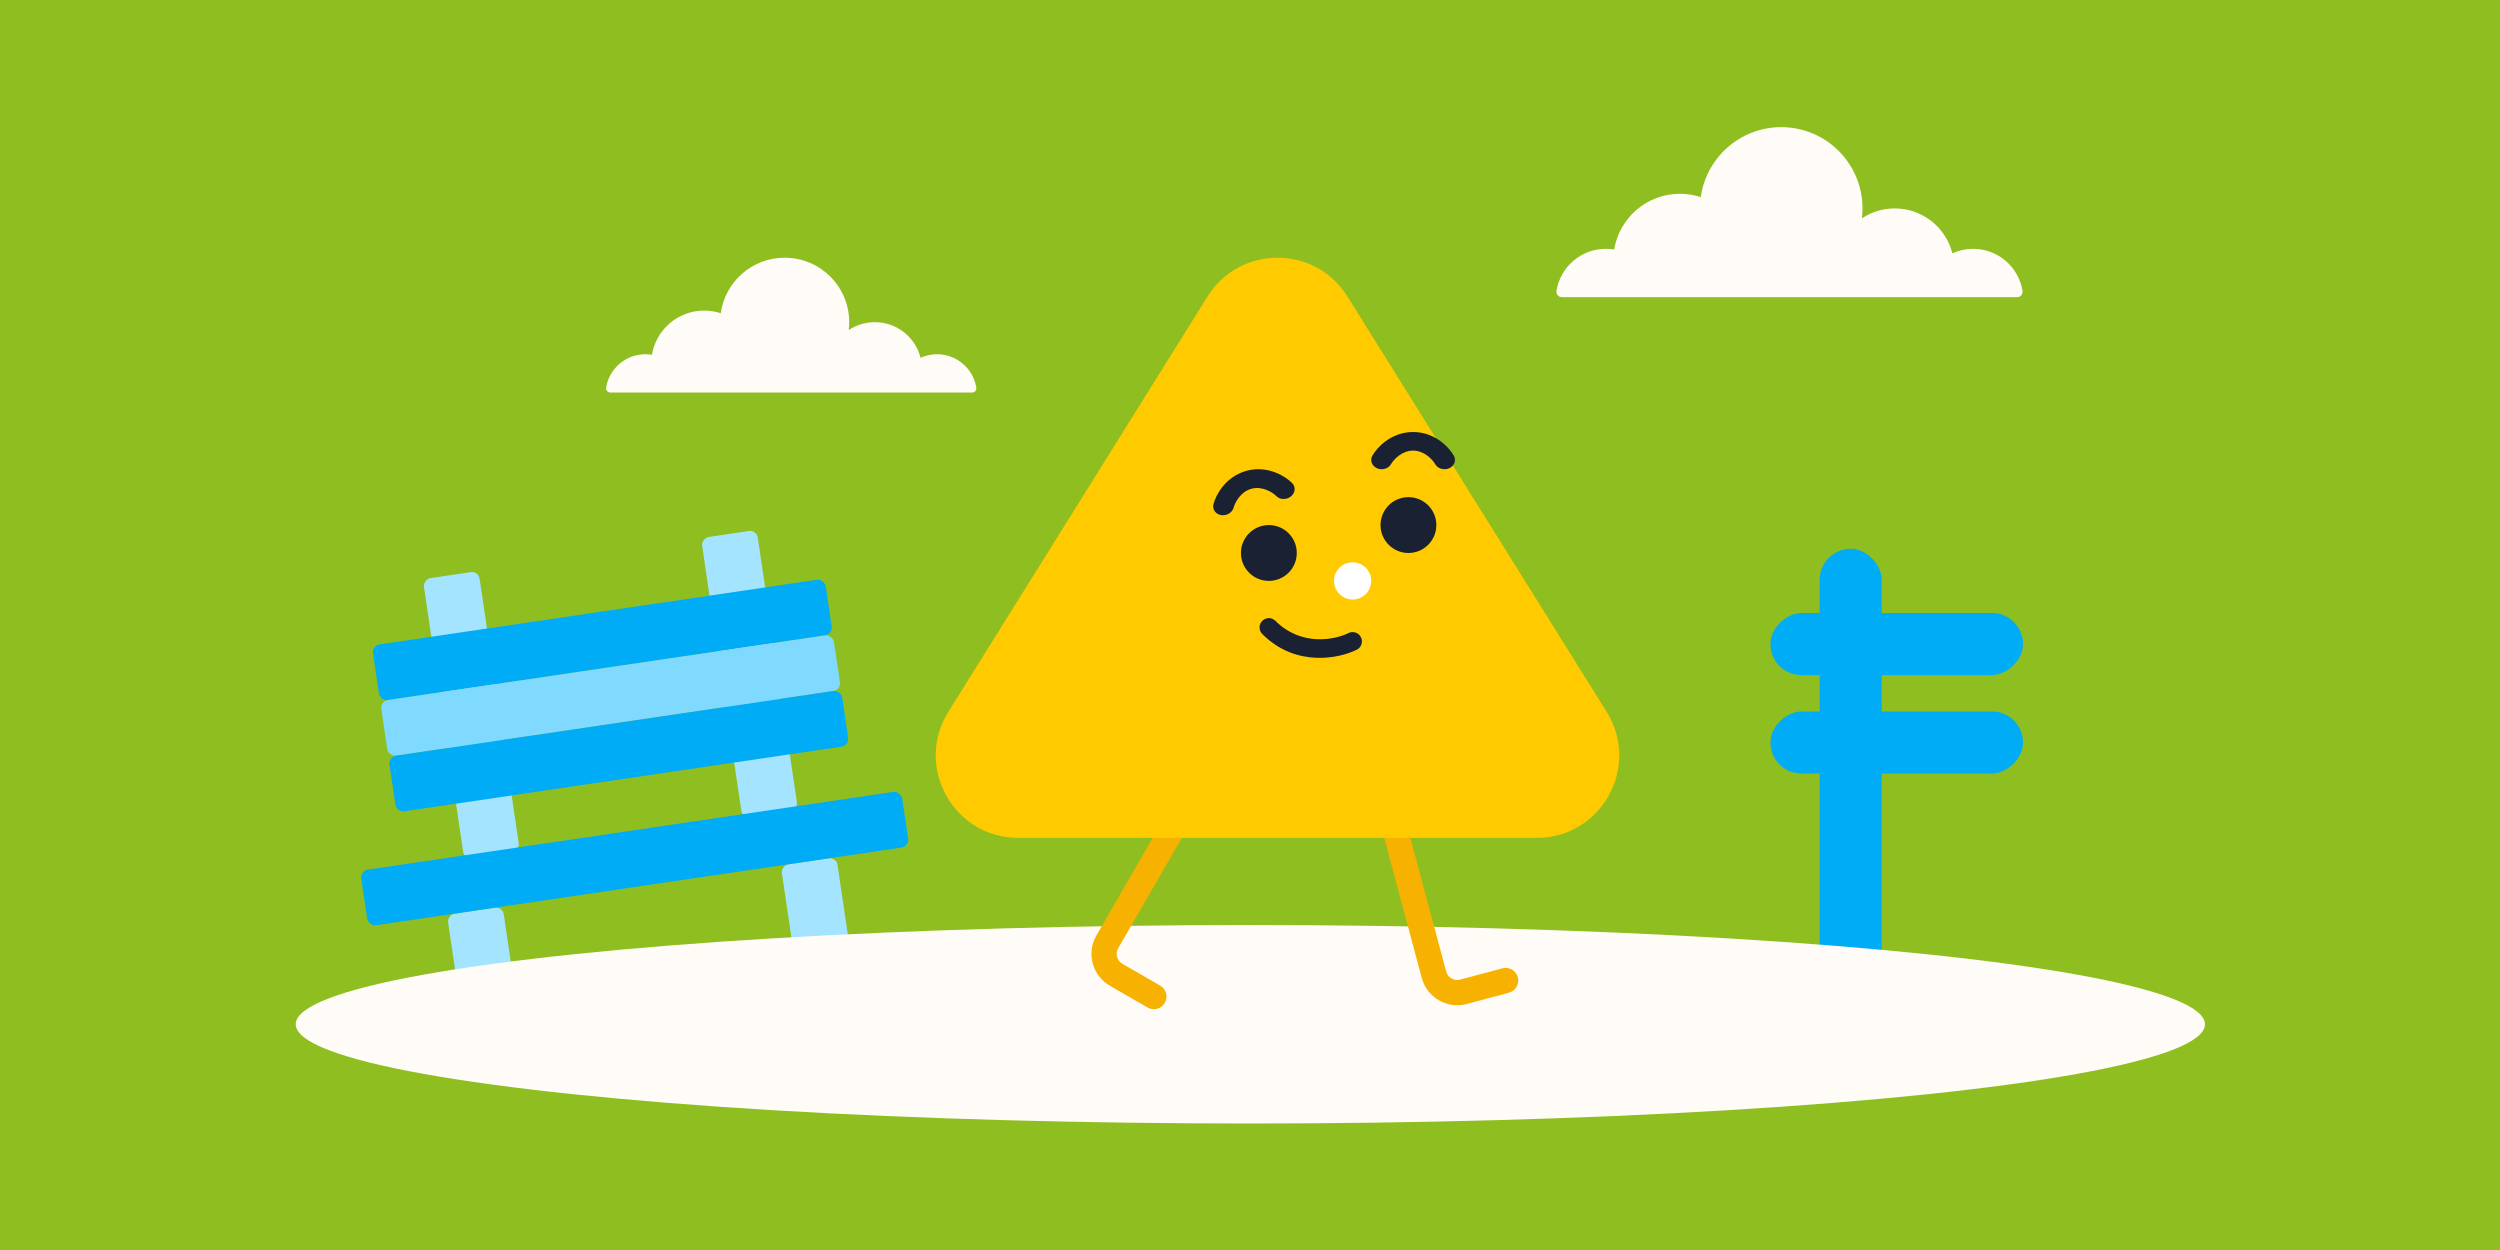 <svg width="1750" height="875" viewBox="0 0 1750 875" fill="none" xmlns="http://www.w3.org/2000/svg">
<rect width="1750" height="875" fill="#E5E5E5"/>
<path d="M-17449 -9374C-17449 -9375.1 -17448.1 -9376 -17447 -9376H3489C3490.11 -9376 3491 -9375.1 3491 -9374V10249C3491 10250.1 3490.11 10251 3489 10251H-17447C-17448.1 10251 -17449 10250.1 -17449 10249V-9374Z" fill="#CAD2DB"/>
<path d="M-17447 -9375H3489V-9377H-17447V-9375ZM3490 -9374V10249H3492V-9374H3490ZM3489 10250H-17447V10252H3489V10250ZM-17448 10249V-9374H-17450V10249H-17448ZM-17447 10250C-17447.6 10250 -17448 10249.6 -17448 10249H-17450C-17450 10250.7 -17448.7 10252 -17447 10252V10250ZM3490 10249C3490 10249.6 3489.55 10250 3489 10250V10252C3490.66 10252 3492 10250.7 3492 10249H3490ZM3489 -9375C3489.55 -9375 3490 -9374.55 3490 -9374H3492C3492 -9375.66 3490.66 -9377 3489 -9377V-9375ZM-17447 -9377C-17448.7 -9377 -17450 -9375.66 -17450 -9374H-17448C-17448 -9374.55 -17447.6 -9375 -17447 -9375V-9377Z" fill="black" fill-opacity="0.1"/>
<rect width="1750" height="875" fill="#8FBE21"/>
<rect x="334.93" y="399.695" width="198.176" height="39.364" rx="5.429" transform="rotate(81.589 334.93 399.695)" fill="#A4E4FF"/>
<rect x="529.641" y="370.906" width="198.176" height="39.364" rx="5.429" transform="rotate(81.589 529.641 370.906)" fill="#A4E4FF"/>
<rect x="585.469" y="600.031" width="76.013" height="39.364" rx="5.429" transform="rotate(81.589 585.469 600.031)" fill="#A4E4FF"/>
<rect x="351.828" y="634.578" width="76.013" height="39.364" rx="5.429" transform="rotate(81.589 351.828 634.578)" fill="#A4E4FF"/>
<rect x="260.32" y="451.891" width="320.34" height="39.364" rx="5.429" transform="rotate(-8.411 260.32 451.891)" fill="#00ACF6"/>
<rect x="266.086" y="490.828" width="320.34" height="39.364" rx="5.429" transform="rotate(-8.411 266.086 490.828)" fill="#80D9FF"/>
<rect x="271.836" y="529.773" width="320.34" height="39.364" rx="5.429" transform="rotate(-8.411 271.836 529.773)" fill="#00ACF6"/>
<rect x="252.078" y="609.531" width="382.779" height="39.364" rx="5.429" transform="rotate(-8.411 252.078 609.531)" fill="#00ACF6"/>
<rect x="1273.77" y="384.156" width="43.45" height="359.585" rx="21.725" fill="#00ACF6"/>
<rect x="1416.1" y="429.102" width="43.45" height="176.796" rx="21.725" transform="rotate(90 1416.1 429.102)" fill="#00ACF6"/>
<rect x="1416.1" y="498.023" width="43.45" height="176.796" rx="21.725" transform="rotate(90 1416.1 498.023)" fill="#00ACF6"/>
<path d="M680.439 274.79H427.264C425.416 274.79 423.996 273.137 424.288 271.314C426.418 258.075 437.91 247.963 451.773 247.963C453.335 247.963 454.878 248.104 456.37 248.354C459.274 230.8 474.527 217.407 492.925 217.407C496.981 217.407 500.877 218.067 504.522 219.267C507.576 197.313 526.434 180.398 549.258 180.398C574.215 180.398 594.436 200.603 594.436 225.529C594.436 227.399 594.316 229.24 594.095 231.05C599.324 227.559 605.613 225.529 612.383 225.529C627.836 225.529 640.806 236.141 644.391 250.464C647.906 248.864 651.812 247.964 655.927 247.964C669.79 247.964 681.282 258.076 683.412 271.315C683.707 273.137 682.286 274.79 680.439 274.79Z" fill="#FFFCF8"/>
<path d="M1412.03 207.994H1093.27C1090.94 207.994 1089.16 205.91 1089.52 203.613C1092.21 186.923 1106.68 174.175 1124.13 174.175C1126.1 174.175 1128.04 174.352 1129.92 174.668C1133.57 152.538 1152.78 135.654 1175.94 135.654C1181.05 135.654 1185.95 136.487 1190.54 137.999C1194.39 110.323 1218.13 89 1246.87 89C1278.29 89 1303.75 114.47 1303.75 145.893C1303.75 148.251 1303.6 150.571 1303.32 152.854C1309.9 148.453 1317.82 145.893 1326.34 145.893C1345.8 145.893 1362.13 159.272 1366.64 177.328C1371.07 175.311 1375.98 174.177 1381.17 174.177C1398.62 174.177 1413.09 186.924 1415.77 203.614C1416.14 205.91 1414.35 207.994 1412.03 207.994Z" fill="#FFFCF8"/>
<ellipse cx="875.229" cy="716.987" rx="668.229" ry="69.464" fill="#FFFCF8"/>
<path d="M834.352 556.656L775.126 659.238C770.453 667.331 773.226 677.68 781.32 682.353L807.698 697.582" stroke="#F7B100" stroke-width="17.671" stroke-linecap="round" stroke-linejoin="round"/>
<path d="M973.109 567.867L1003.77 682.282C1006.19 691.309 1015.46 696.666 1024.49 694.247L1053.91 686.364" stroke="#F7B100" stroke-width="17.671" stroke-linecap="round" stroke-linejoin="round"/>
<path d="M845.305 207.533C867.893 171.343 920.591 171.343 943.18 207.533L1124.65 498.275C1148.63 536.699 1121.01 586.508 1075.71 586.508H712.772C667.478 586.508 639.852 536.699 663.835 498.276L845.305 207.533Z" fill="#FFCB00"/>
<circle cx="19.543" cy="19.543" r="19.543" transform="matrix(-1 0 0 1 1005.45 348.004)" fill="#1A2133"/>
<circle cx="19.543" cy="19.543" r="19.543" transform="matrix(-1 0 0 1 907.74 367.546)" fill="#1A2133"/>
<circle cx="13.028" cy="13.028" r="13.028" transform="matrix(-1 0 0 1 959.854 393.604)" fill="white"/>
<path fill-rule="evenodd" clip-rule="evenodd" d="M854.845 360.574C858.758 361.191 862.673 358.792 863.588 355.216C863.991 353.642 865.213 350.713 867.442 347.953C869.624 345.251 872.456 343.08 876.052 342.116C879.649 341.153 883.187 341.617 886.427 342.866C889.738 344.142 892.261 346.067 893.396 347.229C895.977 349.868 900.567 349.989 903.647 347.498C906.727 345.007 907.132 340.848 904.551 338.208C902.203 335.807 898.085 332.768 892.794 330.729C887.433 328.663 880.409 327.462 872.681 329.533C864.952 331.603 859.47 336.156 855.86 340.625C852.298 345.037 850.251 349.728 849.418 352.981C848.502 356.557 850.932 359.957 854.845 360.574Z" fill="#1A2133"/>
<path fill-rule="evenodd" clip-rule="evenodd" d="M963.906 327.772C967.526 329.381 971.928 328.076 973.738 324.859C974.534 323.443 976.473 320.93 979.34 318.841C982.147 316.796 985.444 315.432 989.168 315.432C992.891 315.432 996.188 316.796 998.995 318.841C1001.86 320.93 1003.8 323.443 1004.6 324.859C1006.41 328.076 1010.81 329.381 1014.43 327.772C1018.05 326.163 1019.52 322.25 1017.71 319.033C1016.06 316.106 1012.87 312.104 1008.29 308.766C1003.64 305.382 997.169 302.404 989.168 302.404C981.166 302.404 974.693 305.382 970.049 308.766C965.466 312.104 962.275 316.106 960.629 319.033C958.819 322.25 960.286 326.163 963.906 327.772Z" fill="#1A2133"/>
<path fill-rule="evenodd" clip-rule="evenodd" d="M883.59 434.597C881.046 437.141 881.046 441.265 883.59 443.809C907.203 467.422 937.534 460.903 949.737 454.801C952.955 453.192 954.26 449.279 952.651 446.061C951.042 442.843 947.129 441.539 943.911 443.148C934.401 447.903 910.881 452.675 892.802 434.597C890.258 432.053 886.134 432.053 883.59 434.597Z" fill="#1A2133"/>
</svg>
